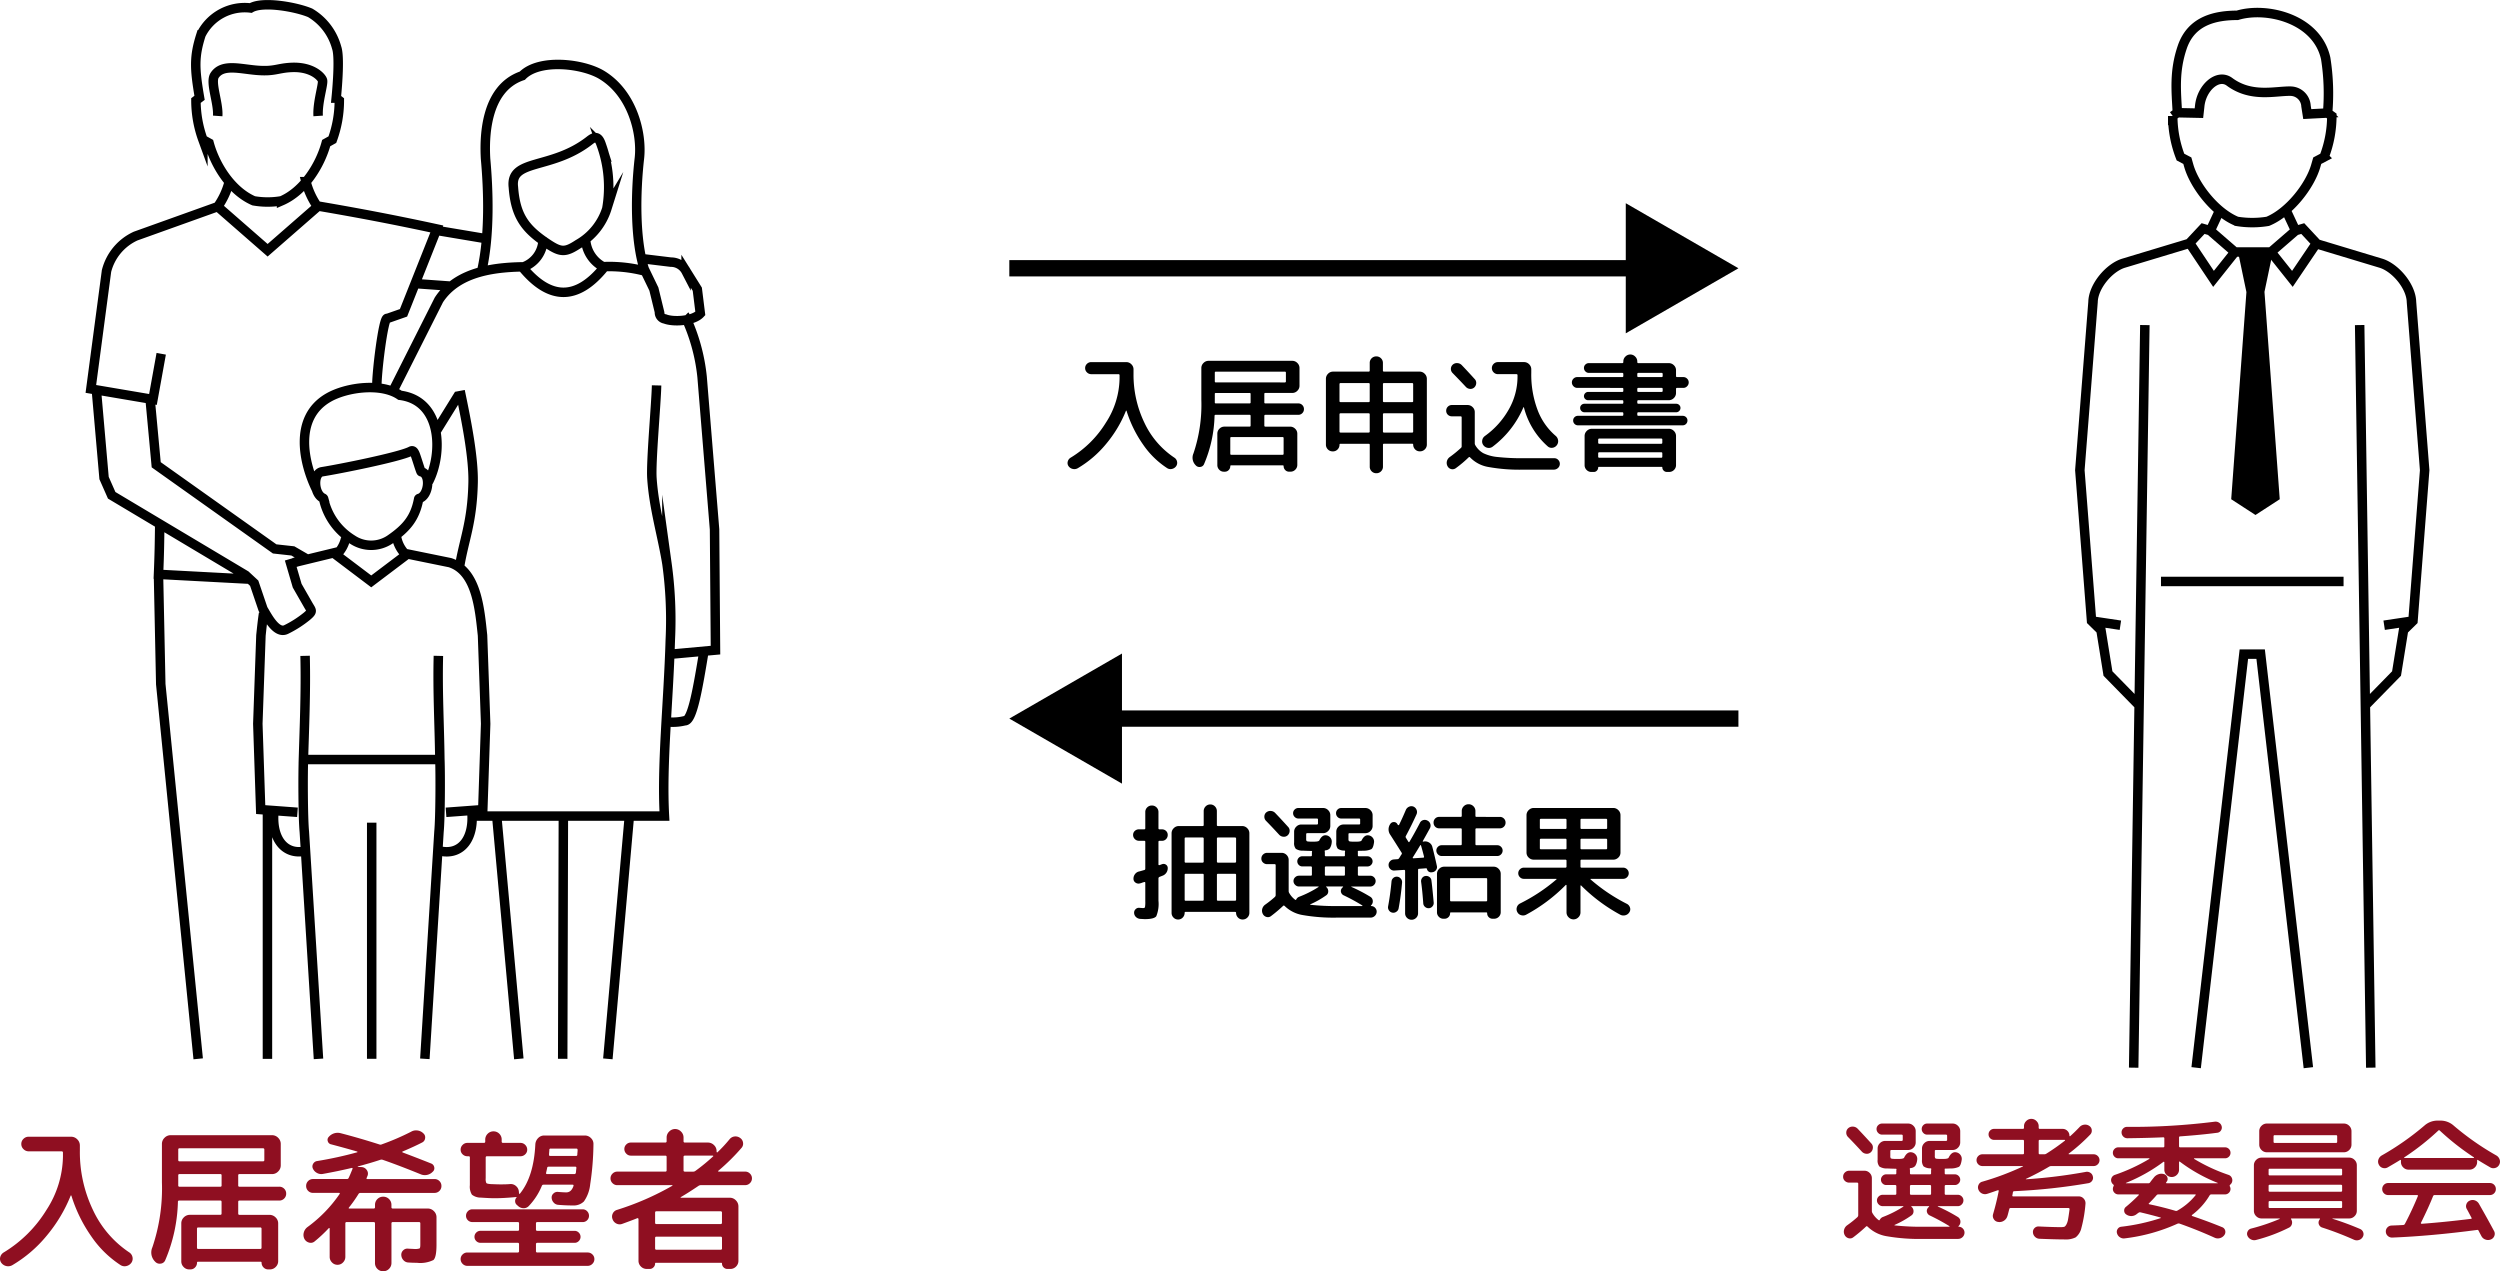 <svg xmlns="http://www.w3.org/2000/svg" width="374.047" height="190.204" viewBox="0 0 374.047 190.204"><g transform="translate(-0.857 0.713)"><path d="M137.768,423.2l-5.6-56.052-.343-16.438m23.588-55.15c6.21,1.054,11.91,2.142,18.06,3.476l-4.984,12.547-2.415.847c-.584-.422-1.679,8.6-1.568,10.38m-19,28.629-13.676-.728c.122-2.91.155-4.731.186-7.6m.22-25.4L131,324.547l-9.291-1.577,2.341-17.636a7.861,7.861,0,0,1,4.361-5.235l12.537-4.493m12.95-3.646a11.544,11.544,0,0,0,1.725,3.743l-7.467,6.52-7.467-6.52a11.542,11.542,0,0,0,1.728-3.751m16-12.49.468.365a17.18,17.18,0,0,1-1.04,5.845l-.926.516c-.924,3.4-3.34,7.189-6.676,8.637a12.116,12.116,0,0,1-4.17,0c-3.336-1.448-5.75-5.235-6.676-8.637l-.926-.516a17.222,17.222,0,0,1-1.04-5.845l.542-.411c-.756-4.421-.826-6.15.217-9.431a7.3,7.3,0,0,1,7.439-4.008c1.794-1.071,6.866-.143,8.9.728a8.678,8.678,0,0,1,3.958,5.216c.449,1.276.143,5.377-.071,7.541Zm17.4,28.148-5.576-.4m3.163-7.964,7.463,1.252m-.639,4.654c1.19-5.368.962-11.936.535-16.636-.152-2.742-.234-10.462,5.5-12.409,2.52-2.586,9.068-1.842,11.917-.1,4.59,2.8,6.02,8.789,5.6,12.468-.573,5.017-.73,12.2.8,16.8M192.306,423.2l.1-36.6m21.064-24.55c-.909,5.48-1.744,10.634-2.9,10.566a7.49,7.49,0,0,1-2.316.2M185.74,423.206l-3.331-36.6m19.895,0-3.243,36.6m-1.219-118.5a21.1,21.1,0,0,1,6.893.673m5.864,6.64a27.968,27.968,0,0,1,2.564,9.174L215.025,344l.139,18.051-6.938.634m-1.873-40.242c-.067,2.817-.859,11.413-.7,13.862.288,4.462,1.544,8.529,2.242,12.766a61.515,61.515,0,0,1,.51,11.44c-.284,9.6-1.307,18.528-.876,26.366H178.578m-1.739-37.114c.666-4.227,1.925-6.694,2.061-12.769.084-3.741-1.014-9.243-1.8-13.043l-.468.088-3.293,5.315m-6.463-6.008,6.9-13.692c2.87-4.4,8.672-4.956,13.435-4.956m11.7-8.706a9.34,9.34,0,0,1-4.278,5.313c-1.92,1.26-2.6,1.253-4.519-.009-3.405-2.238-4.869-4.154-5.189-8.515-.511-4.326,5.678-2.514,11.4-6.979.735-.573,1.31-.78,1.775.7a18.639,18.639,0,0,1,.809,9.493Zm-9.548,4.753a4.431,4.431,0,0,1-3.082,4.02c4.077,4.963,8.155,5.039,12.232,0a4.931,4.931,0,0,1-2.787-4.283m-39.96,122.725-2.118-33.988c-.2-2.066-.219-8.589-.131-10.794h20.41c.086,2.205.067,8.729-.133,10.794L171.681,423.2m-22.563-37.159c-.448,4.044,1.463,6.712,4.622,6.089m-1.708-43.166,6.874-1.67m9.765.287,6.775,1.383c3.987,1.291,4.44,6.919,4.865,10.889l.467,13.225-.429,12.836-5.5.406m-1.143-23.409c-.131,5.53.146,9.947.222,15.615m-20.434.5c.157-5.487.4-10.59.27-16.119m-1.145,23.409-5.5-.406-.429-12.836.467-13.225c.112-1.03.222-2.171.4-3.318m19.929-11.2a4.818,4.818,0,0,0,1.408,2.481l-5.235,3.956-5.237-3.956a4.806,4.806,0,0,0,1.408-2.481m-4.4-7.393c-1.742-3.571-3.576-10.574,1.847-13.676,2.727-1.56,7.942-2.241,10.686-.337,6.332.8,6.434,8.739,4.254,12.938m-15.682,2.557a9.491,9.491,0,0,0,4.32,6.1,5.047,5.047,0,0,0,5.6-.01c2.534-1.737,3.774-3.273,4.3-6.062a.1.1,0,0,1,.083-.093c1.4-.389,1.758-3.457.437-3.948-.165-.062-.139.009-.215-.179-.2-.506-.7-2.2-.887-2.6-.115-.238-.279-.532-.616-.331-1.732.88-10.813,2.687-13.251,3.066-1.4.219-1.245,3.326.138,3.939a.175.175,0,0,1,.1.115Zm47.924-34.47,1.489,3.085.833,3.419a.981.981,0,0,0,.837,1.047c1.269.5,4.244.324,5.278-.814l-.451-3.634-1.675-2.682A2.543,2.543,0,0,0,208.489,304l-4.407-.536M122.53,323.11l1.155,13.194,1.14,2.582,20.036,11.958,1.288,1.195,1.317,3.874c.57.916,1.956,3.779,3.455,3.059a16.217,16.217,0,0,0,3.116-1.99c.923-.792.716-.773.186-1.7l-1.646-2.875-.961-3.286,2.395-.709-2.081-1.205-2.72-.3-17.724-12.59-.916-9.846m17.559,98.732V386.043m15.6,1.828V423.2m14.962-37.156c.448,4.044-1.465,6.712-4.624,6.089M155.717,282.127c-.129-1.94.782-4.714.656-5.308-.1-.468-1.5-2.1-4.667-1.949-2.114.1-2.524.663-5.265.42-2.579-.232-5.075-.973-6.217.768-.692,1.055.6,4.123.463,6.069" transform="translate(-107.258 -265.493)" fill="none" stroke="#000" stroke-miterlimit="22.926" stroke-width="1.417" fill-rule="evenodd"/><g transform="translate(0 162.091)"><path d="M-54.1,1.4A1.253,1.253,0,0,1-55,1.518a1.247,1.247,0,0,1-.747-.506A1,1,0,0,1-55.89.184a1.146,1.146,0,0,1,.506-.69A19.064,19.064,0,0,0-48.956-6.9a15.039,15.039,0,0,0,2.45-7.935v-.6a.183.183,0,0,0-.207-.207h-4.922a1.076,1.076,0,0,1-.77-.322,1.046,1.046,0,0,1-.333-.782,1.038,1.038,0,0,1,.322-.759,1.065,1.065,0,0,1,.782-.322h6.348a1.259,1.259,0,0,1,.92.391,1.259,1.259,0,0,1,.391.92v.759A20.051,20.051,0,0,0-42-6.831a15.472,15.472,0,0,0,5.4,6.3,1.1,1.1,0,0,1,.494.7,1.052,1.052,0,0,1-.149.839A1.247,1.247,0,0,1-37,1.518a1.125,1.125,0,0,1-.886-.138A15.6,15.6,0,0,1-42.251-2.9a21.907,21.907,0,0,1-2.99-6.1q-.023-.046-.057-.046t-.057.046a22.2,22.2,0,0,1-3.6,6A19.386,19.386,0,0,1-54.1,1.4Zm21.39-.529-.023-.023a1.927,1.927,0,0,1-.391-2.139,27.49,27.49,0,0,0,1.426-9.706v-5.75a1.259,1.259,0,0,1,.391-.92,1.259,1.259,0,0,1,.92-.391h15.157a1.259,1.259,0,0,1,.92.391,1.259,1.259,0,0,1,.391.92v3.2a1.259,1.259,0,0,1-.391.92,1.259,1.259,0,0,1-.92.391H-20.1a.163.163,0,0,0-.184.184v1.518a.163.163,0,0,0,.184.184h5.957a1,1,0,0,1,.736.3,1,1,0,0,1,.3.736,1,1,0,0,1-.3.736,1,1,0,0,1-.736.3H-20.1q-.184,0-.184.207v1.725q0,.207.184.207h4.485a1.278,1.278,0,0,1,.92.379,1.222,1.222,0,0,1,.391.909V.782a1.194,1.194,0,0,1-.368.874,1.194,1.194,0,0,1-.874.368H-15.8a.936.936,0,0,1-.7-.3.993.993,0,0,1-.288-.713q0-.138-.161-.138h-9.338q-.161,0-.161.138a.993.993,0,0,1-.287.713.936.936,0,0,1-.7.3h-.184a1.111,1.111,0,0,1-.828-.357A1.168,1.168,0,0,1-28.8.828V-4.853a1.24,1.24,0,0,1,.379-.909,1.24,1.24,0,0,1,.909-.379h4.554q.184,0,.184-.207V-8.073q0-.207-.184-.207h-6.141a.183.183,0,0,0-.207.207A23.724,23.724,0,0,1-31.211.667a.827.827,0,0,1-.69.495A.9.9,0,0,1-32.706.874ZM-17-4.255h-9.269q-.184,0-.184.207v2.806q0,.207.184.207H-17a.183.183,0,0,0,.207-.207V-4.048A.183.183,0,0,0-17-4.255ZM-29.256-15.893v1.541q0,.207.184.207h12.489a.183.183,0,0,0,.207-.207v-1.541a.183.183,0,0,0-.207-.207H-29.072Q-29.256-16.1-29.256-15.893Zm0,3.841v1.518a.163.163,0,0,0,.184.184h6.118a.163.163,0,0,0,.184-.184v-1.518a.163.163,0,0,0-.184-.184h-6.118A.163.163,0,0,0-29.256-12.052Zm20.4,9.89a.876.876,0,0,1-.828.173,1.089,1.089,0,0,1-.69-.541,1.332,1.332,0,0,1-.1-.954,1.473,1.473,0,0,1,.54-.817,20.448,20.448,0,0,0,4.83-4.968.077.077,0,0,0,.011-.1.113.113,0,0,0-.1-.057H-9.085a1,1,0,0,1-.736-.3,1,1,0,0,1-.3-.736,1,1,0,0,1,.3-.736,1,1,0,0,1,.736-.3h5.06a.268.268,0,0,0,.276-.184q.207-.437.575-1.357a.075.075,0,0,0-.023-.092.1.1,0,0,0-.115-.023q-2.139.506-4.347.9a1.3,1.3,0,0,1-.851-.161,1.351,1.351,0,0,1-.6-.644.758.758,0,0,1,.035-.713.8.8,0,0,1,.587-.414,57.1,57.1,0,0,0,6-1.311q.046-.023.046-.057t-.046-.057q-1.564-.46-3.91-1.081a.641.641,0,0,1-.483-.46.619.619,0,0,1,.138-.644,1.76,1.76,0,0,1,1.817-.552q2.829.736,5.773,1.679a.448.448,0,0,0,.368-.023,36.643,36.643,0,0,0,4.37-1.886,1.467,1.467,0,0,1,.955-.184,1.5,1.5,0,0,1,.885.437.782.782,0,0,1,.253.736.787.787,0,0,1-.437.621q-1.1.575-2.944,1.357a.056.056,0,0,0-.034.069.1.1,0,0,0,.057.069q2.024.759,4.278,1.656a.733.733,0,0,1,.448.552.671.671,0,0,1-.218.667,1.618,1.618,0,0,1-1.863.368q-3.22-1.311-5.612-2.139a.571.571,0,0,0-.391,0q-1.449.483-3.358.989-.023.023.023.069l.552.023a1,1,0,0,1,.782.46.893.893,0,0,1,.092.874q-.023.046-.057.138t-.058.138q-.092.184.115.184H9.085a1,1,0,0,1,.736.3,1,1,0,0,1,.3.736,1,1,0,0,1-.3.736,1,1,0,0,1-.736.3H-2a.343.343,0,0,0-.3.184A19.421,19.421,0,0,1-3.726-7.222q-.092.138.092.138H-.023q.207,0,.207-.184v-.345A1.2,1.2,0,0,1,.541-8.5,1.175,1.175,0,0,1,1.4-8.855a1.2,1.2,0,0,1,.885.356,1.2,1.2,0,0,1,.357.885v.345q0,.184.207.184H8.073a1.259,1.259,0,0,1,.92.391,1.259,1.259,0,0,1,.391.92v4.094q0,1.886-.46,2.3a4.455,4.455,0,0,1-2.484.414q-.667,0-1.288-.046A1.022,1.022,0,0,1,4.439.644a1.174,1.174,0,0,1-.322-.759A.883.883,0,0,1,4.4-.828a.863.863,0,0,1,.724-.253q.874.046.92.046a2.115,2.115,0,0,0,.805-.08q.115-.081.115-.564V-4.853a.183.183,0,0,0-.207-.207H2.852a.183.183,0,0,0-.207.207V1.058a1.213,1.213,0,0,1-.357.874A1.183,1.183,0,0,1,1.4,2.3a1.175,1.175,0,0,1-.862-.356,1.2,1.2,0,0,1-.357-.886V-4.853A.183.183,0,0,0-.023-5.06H-4.048a.183.183,0,0,0-.207.207V.138A1.168,1.168,0,0,1-4.6.978a1.111,1.111,0,0,1-.828.356A1.111,1.111,0,0,1-6.256.978,1.168,1.168,0,0,1-6.6.138V-4.094q0-.046-.057-.069t-.081.023A21.05,21.05,0,0,1-8.855-2.162ZM14.007,1.495a.973.973,0,0,1-.713-.3.973.973,0,0,1-.3-.713.936.936,0,0,1,.3-.7.993.993,0,0,1,.713-.287h7.521a.183.183,0,0,0,.207-.207V-1.748a.183.183,0,0,0-.207-.207H15.962a.863.863,0,0,1-.632-.265.863.863,0,0,1-.264-.632.863.863,0,0,1,.264-.632.863.863,0,0,1,.632-.265h5.566q.207,0,.207-.184v-.943q0-.184-.207-.184H14.743a.909.909,0,0,1-.667-.276A.909.909,0,0,1,13.8-6a.947.947,0,0,1,.276-.678.891.891,0,0,1,.667-.288H31.257a.891.891,0,0,1,.667.288A.947.947,0,0,1,32.2-6a.909.909,0,0,1-.276.667.909.909,0,0,1-.667.276H24.472q-.207,0-.207.184v.943q0,.184.207.184h5.566a.863.863,0,0,1,.632.265.863.863,0,0,1,.265.632.863.863,0,0,1-.265.632.863.863,0,0,1-.632.265H24.472a.183.183,0,0,0-.207.207V-.713a.183.183,0,0,0,.207.207h7.521a.993.993,0,0,1,.713.287.936.936,0,0,1,.3.7.973.973,0,0,1-.3.713.973.973,0,0,1-.713.3Zm0-16.4a.993.993,0,0,1-.713-.287.936.936,0,0,1-.3-.7.973.973,0,0,1,.3-.713.973.973,0,0,1,.713-.3h2.461a.183.183,0,0,0,.207-.207v-.276a1.213,1.213,0,0,1,.357-.874,1.183,1.183,0,0,1,.885-.368,1.175,1.175,0,0,1,.862.356,1.2,1.2,0,0,1,.357.885v.276a.183.183,0,0,0,.207.207h2.6a.973.973,0,0,1,.713.3.973.973,0,0,1,.3.713.936.936,0,0,1-.3.7.993.993,0,0,1-.713.287H16.928q-.184,0-.184.207v3.082a1.534,1.534,0,0,0,.092.713q.092.115.6.161,1.058.046,1.541.046.9,0,1.4-.046a1.161,1.161,0,0,1,.92.311,1.2,1.2,0,0,1,.414.863l.023.23q0,.046.057.057a.066.066,0,0,0,.081-.035q2.07-2.553,2.3-7.383a1.445,1.445,0,0,1,.425-.931,1.24,1.24,0,0,1,.909-.379h6.072a1.259,1.259,0,0,1,.92.391,1.181,1.181,0,0,1,.368.92,42.334,42.334,0,0,1-.483,5.968,5.46,5.46,0,0,1-.943,2.588,2.191,2.191,0,0,1-1.656.6q-1.035,0-2.162-.092a1,1,0,0,1-.7-.334,1.13,1.13,0,0,1-.31-.725.78.78,0,0,1,.276-.644.832.832,0,0,1,.69-.23Q28.4-9.5,28.8-9.5q.759,0,1.081-.966.046-.184-.138-.184H25.392a.253.253,0,0,0-.253.184,9.635,9.635,0,0,1-1.932,2.99,1.03,1.03,0,0,1-.782.345,1.225,1.225,0,0,1-.828-.322l-.207-.184a.729.729,0,0,1-.242-.541.728.728,0,0,1,.219-.563.094.094,0,0,0-.023-.069q-1.84.184-3.289.184-.69,0-2.024-.092a2.118,2.118,0,0,1-1.345-.437,2.263,2.263,0,0,1-.311-1.426v-4.14a.163.163,0,0,0-.184-.184Zm12.259-.943q0,.115-.023.345t-.023.345q0,.207.161.207h3.864a.183.183,0,0,0,.207-.207q0-.092.023-.322t.023-.345q0-.23-.184-.23H26.473A.183.183,0,0,0,26.266-15.847Zm-.483,3.4q-.046.207.138.207h4.117q.161,0,.207-.23.023-.322.069-.69,0-.184-.161-.184H26.174q-.207,0-.23.161-.023.138-.081.391T25.783-12.443ZM36.432-10.58a.973.973,0,0,1-.713-.3.973.973,0,0,1-.3-.713.973.973,0,0,1,.3-.713.973.973,0,0,1,.713-.3h7.176q.207,0,.207-.184v-2.024q0-.184-.207-.184H38.456a.911.911,0,0,1-.679-.3.966.966,0,0,1-.288-.69.928.928,0,0,1,.288-.679.928.928,0,0,1,.679-.288h5.152a.183.183,0,0,0,.207-.207v-.552a1.214,1.214,0,0,1,.38-.885,1.214,1.214,0,0,1,.886-.38,1.214,1.214,0,0,1,.885.38,1.214,1.214,0,0,1,.38.885v.552a.183.183,0,0,0,.207.207h3.427a1.278,1.278,0,0,1,.92.38,1.222,1.222,0,0,1,.391.908v.092a.1.1,0,0,0,.046.08.064.064,0,0,0,.092-.012,21.248,21.248,0,0,0,1.794-1.932,1.119,1.119,0,0,1,.747-.425,1.158,1.158,0,0,1,.84.218,1,1,0,0,1,.437.7.941.941,0,0,1-.23.794,30.69,30.69,0,0,1-3.473,3.427.045.045,0,0,0-.023.069.074.074,0,0,0,.069.046h3.979a.973.973,0,0,1,.713.3.973.973,0,0,1,.3.713.973.973,0,0,1-.3.713.973.973,0,0,1-.713.3H48.944a.69.69,0,0,0-.368.115q-1.564,1.058-2.645,1.679a.078.078,0,0,0-.023.057q0,.034.046.035h7.314a1.222,1.222,0,0,1,.909.391,1.278,1.278,0,0,1,.38.92v8.1A1.2,1.2,0,0,1,54.2,1.6a1.175,1.175,0,0,1-.863.357H52.9a.772.772,0,0,1-.563-.242A.772.772,0,0,1,52.1,1.15a.1.1,0,0,0-.115-.115H42.205a.1.1,0,0,0-.115.115.772.772,0,0,1-.242.564.772.772,0,0,1-.563.242h-.437a1.213,1.213,0,0,1-.874-.357,1.183,1.183,0,0,1-.368-.886V-5.5a.142.142,0,0,0-.057-.115.127.127,0,0,0-.126-.023q-.736.3-2.254.851a1.059,1.059,0,0,1-.862-.046,1.124,1.124,0,0,1-.586-.667,1.032,1.032,0,0,1,.035-.84,1.012,1.012,0,0,1,.632-.54,41.43,41.43,0,0,0,8.28-3.611.078.078,0,0,0,.023-.057q0-.034-.046-.035Zm9.913-4.232v2.024q0,.184.207.184h1.2a.545.545,0,0,0,.345-.092,28.479,28.479,0,0,0,2.668-2.185.045.045,0,0,0,.023-.069A.074.074,0,0,0,50.715-15H46.552Q46.345-15,46.345-14.812ZM52.1-1.127V-2.668a.183.183,0,0,0-.207-.207H42.274q-.184,0-.184.207v1.541q0,.207.184.207h9.614A.183.183,0,0,0,52.1-1.127ZM51.888-6.67H42.274q-.184,0-.184.207v1.495q0,.207.184.207h9.614a.183.183,0,0,0,.207-.207V-6.463A.183.183,0,0,0,51.888-6.67Z" transform="translate(56.782 25.099)" fill="#8f0f21"/></g><g transform="translate(275.993 162.091)"><path d="M-48.4-15.1a.972.972,0,0,1,.71-.24,1.011,1.011,0,0,1,.69.3q.92.96,2.06,2.22a.848.848,0,0,1,.23.67.956.956,0,0,1-.31.65.877.877,0,0,1-.69.22,1,1,0,0,1-.65-.32q-1.06-1.16-2.08-2.2a.9.9,0,0,1-.25-.66A.872.872,0,0,1-48.4-15.1Zm.16,8.14a.923.923,0,0,1-.65-.25.822.822,0,0,1-.27-.63.854.854,0,0,1,.27-.64.9.9,0,0,1,.65-.26h2.26a1.078,1.078,0,0,1,.79.33,1.078,1.078,0,0,1,.33.79V-2.7a.6.6,0,0,0,.1.32,3.406,3.406,0,0,0,.9,1.02q.12.1.2-.06a.849.849,0,0,1,.4-.38,16.406,16.406,0,0,0,3.1-1.56.05.05,0,0,0,0-.08h-3.08a.824.824,0,0,1-.6-.26.824.824,0,0,1-.26-.6.792.792,0,0,1,.26-.59.84.84,0,0,1,.6-.25h1.86a.159.159,0,0,0,.18-.18v-1.1a.159.159,0,0,0-.18-.18H-42.7a.758.758,0,0,1-.57-.24.784.784,0,0,1-.23-.56.784.784,0,0,1,.23-.56.758.758,0,0,1,.57-.24h1.32q.18,0,.18-.16v-.36a.607.607,0,0,1,.02-.18q.04-.14-.14-.14-.4,0-1.24-.04a1.983,1.983,0,0,1-1.17-.29A1.388,1.388,0,0,1-44-10.38v-1.68a1.1,1.1,0,0,1,.34-.8,1.1,1.1,0,0,1,.8-.34h2.44q.18,0,.18-.16v-.62q0-.16-.18-.16h-2.9a.807.807,0,0,1-.59-.25.807.807,0,0,1-.25-.59.775.775,0,0,1,.25-.58.824.824,0,0,1,.59-.24h3.88a1.1,1.1,0,0,1,.8.34,1.1,1.1,0,0,1,.34.8v1.68a1.1,1.1,0,0,1-.34.8,1.1,1.1,0,0,1-.8.34h-2.48q-.18,0-.18.16v.7a.684.684,0,0,0,.06.37.559.559,0,0,0,.34.09q.2.02.6.02t.62-.02q.36-.04.44-.16.44-.92,1.1-.82a.982.982,0,0,1,.67.39.968.968,0,0,1,.19.75,2.013,2.013,0,0,1-.3.91.99.99,0,0,1-.68.31q-.16.04-.12.16a1.192,1.192,0,0,1,.02.26v.36q0,.16.18.16h2.82A.141.141,0,0,0-36-8.36v-.36a.7.7,0,0,1,.02-.2q.04-.18-.12-.18a1.685,1.685,0,0,1-1.03-.3,1.475,1.475,0,0,1-.23-.98v-1.68a1.1,1.1,0,0,1,.34-.8,1.1,1.1,0,0,1,.8-.34h2.44q.18,0,.18-.16v-.62q0-.16-.18-.16h-2.8a.775.775,0,0,1-.58-.25.824.824,0,0,1-.24-.59.79.79,0,0,1,.24-.58.79.79,0,0,1,.58-.24h3.8a1.1,1.1,0,0,1,.8.34,1.1,1.1,0,0,1,.34.8v1.68a1.1,1.1,0,0,1-.34.8,1.1,1.1,0,0,1-.8.34h-2.5a.141.141,0,0,0-.16.16v.7a.684.684,0,0,0,.06.37.559.559,0,0,0,.34.09q.2.02.58.02.42,0,.64-.02.36-.04.44-.16.44-.92,1.1-.82a.982.982,0,0,1,.67.39.968.968,0,0,1,.19.75q-.12.84-.42,1.04a2.921,2.921,0,0,1-1.3.24q-.26.02-.72.02-.14,0-.1.16v.54q0,.16.18.16h1.34a.768.768,0,0,1,.56.24.768.768,0,0,1,.24.56.768.768,0,0,1-.24.56.768.768,0,0,1-.56.24h-1.34a.159.159,0,0,0-.18.18v1.1a.159.159,0,0,0,.18.18H-32a.807.807,0,0,1,.59.25.807.807,0,0,1,.25.59.84.84,0,0,1-.25.6.792.792,0,0,1-.59.26h-2.96q-.04,0-.04.02a.058.058,0,0,0,.02.04A25.14,25.14,0,0,1-32-1.82a.794.794,0,0,1,.38.57.858.858,0,0,1-.16.67.585.585,0,0,0-.05.06.585.585,0,0,1-.05.06.049.049,0,0,0-.03.06.047.047,0,0,0,.05.04.818.818,0,0,1,.62.28A.841.841,0,0,1-31,.56a.908.908,0,0,1-.3.64.938.938,0,0,1-.66.26h-5.2a28.19,28.19,0,0,1-5.48-.4A5.3,5.3,0,0,1-45.48-.36q-.14-.14-.24-.04a22.606,22.606,0,0,1-1.92,1.62.781.781,0,0,1-.7.14A.908.908,0,0,1-48.92.9a1.09,1.09,0,0,1-.1-.79,1.171,1.171,0,0,1,.44-.67,16.7,16.7,0,0,0,1.54-1.22.42.42,0,0,0,.14-.3v-4.7a.159.159,0,0,0-.18-.18Zm9.08.54v1.1a.159.159,0,0,0,.18.18h2.82q.16,0,.16-.18v-1.1q0-.18-.16-.18h-2.82A.159.159,0,0,0-39.16-6.42Zm.2,4.38a14.165,14.165,0,0,1-2.48,1.4q-.04.02-.04.05t.04.03a36.251,36.251,0,0,0,4.4.2h3.76a.081.081,0,0,0,.04-.08,30.23,30.23,0,0,0-2.98-1.62.757.757,0,0,1-.39-.47.69.69,0,0,1,.09-.59,1.144,1.144,0,0,1,.2-.22.049.049,0,0,0,.03-.06.047.047,0,0,0-.05-.04H-38.9q-.12,0-.04.08l.12.12a.882.882,0,0,1,.19.64A.712.712,0,0,1-38.96-2.04Zm10.64-7.4a.846.846,0,0,1-.62-.26.846.846,0,0,1-.26-.62.846.846,0,0,1,.26-.62.846.846,0,0,1,.62-.26h6.04q.18,0,.18-.16v-1.82a.159.159,0,0,0-.18-.18h-4.3a.79.79,0,0,1-.58-.24.79.79,0,0,1-.24-.58.79.79,0,0,1,.24-.58.79.79,0,0,1,.58-.24h4.3a.159.159,0,0,0,.18-.18v-.22a1.055,1.055,0,0,1,.33-.77A1.055,1.055,0,0,1-21-16.5a1.055,1.055,0,0,1,.77.33,1.055,1.055,0,0,1,.33.77v.22a.159.159,0,0,0,.18.18h3.4a.982.982,0,0,1,.72.3.982.982,0,0,1,.3.72.086.086,0,0,0,.04.07q.04.03.06.01.64-.56,1.42-1.38a1.106,1.106,0,0,1,.7-.35,1.058,1.058,0,0,1,.76.19.807.807,0,0,1,.36.61.819.819,0,0,1-.22.67A27.014,27.014,0,0,1-15.4-11.3a.04.04,0,0,0-.02.06.064.064,0,0,0,.06.04h3.68a.846.846,0,0,1,.62.26.846.846,0,0,1,.26.62.846.846,0,0,1-.26.62.846.846,0,0,1-.62.26h-6.3a.675.675,0,0,0-.34.08q-1.58.94-3.48,1.84a.058.058,0,0,0-.02.04q0,.02.04.02a77.806,77.806,0,0,0,8.9-1.1.9.9,0,0,1,.68.11.823.823,0,0,1,.4.55.75.75,0,0,1-.09.64.839.839,0,0,1-.55.38,88.832,88.832,0,0,1-11.1,1.2.206.206,0,0,0-.22.18q-.04.28-.08.44t.14.16h9.78a.969.969,0,0,1,.76.34,1,1,0,0,1,.26.78,19.983,19.983,0,0,1-.61,3.6,2.482,2.482,0,0,1-.86,1.41A3.257,3.257,0,0,1-16,1.54q-1.34,0-3.78-.1a1,1,0,0,1-.68-.3.98.98,0,0,1-.3-.66.806.806,0,0,1,.24-.64.806.806,0,0,1,.64-.24q2.14.1,3.18.1a2.951,2.951,0,0,0,.59-.04q.17-.04.34-.33a2.414,2.414,0,0,0,.26-.77q.09-.48.23-1.54a.114.114,0,0,0-.04-.12.173.173,0,0,0-.12-.06H-24.1a.189.189,0,0,0-.2.16q-.04.14-.13.5t-.15.54a1.233,1.233,0,0,1-.54.71,1.188,1.188,0,0,1-.86.17.858.858,0,0,1-.64-.42.9.9,0,0,1-.1-.76q.5-1.7.84-3.44a.084.084,0,0,0-.03-.1.11.11,0,0,0-.11-.02q-1.32.46-1.6.54a1.027,1.027,0,0,1-.77-.06,1.055,1.055,0,0,1-.53-.58.877.877,0,0,1,.03-.72.811.811,0,0,1,.55-.46,41,41,0,0,0,6.08-2.28.058.058,0,0,0,.02-.04q0-.02-.04-.02Zm8.42-3.74v1.82q0,.16.18.16h.68a.572.572,0,0,0,.3-.1,32.357,32.357,0,0,0,2.76-1.94.065.065,0,0,0,.02-.08.064.064,0,0,0-.06-.04h-3.7A.159.159,0,0,0-19.9-13.18ZM-8.72-6.66A.83.83,0,0,1-9-7.02a.787.787,0,0,1,.01-.66.821.821,0,0,1,.49-.44A26.839,26.839,0,0,0-3.36-10.5a.049.049,0,0,0,.03-.06.047.047,0,0,0-.05-.04h-4.6a.79.79,0,0,1-.58-.24.79.79,0,0,1-.24-.58A.79.79,0,0,1-8.56-12a.79.79,0,0,1,.58-.24h6.7a.159.159,0,0,0,.18-.18v-1.16a.141.141,0,0,0-.16-.16q-2.26.1-5.36.14a.848.848,0,0,1-.61-.24.868.868,0,0,1-.27-.6.786.786,0,0,1,.22-.6.761.761,0,0,1,.58-.26,99.455,99.455,0,0,0,13.16-.78.927.927,0,0,1,.64.16.869.869,0,0,1,.38.54.759.759,0,0,1-.12.63.735.735,0,0,1-.54.33q-2.44.32-5.54.54a.159.159,0,0,0-.18.18v1.28a.159.159,0,0,0,.18.18h6.7a.79.79,0,0,1,.58.24.79.79,0,0,1,.24.58.79.79,0,0,1-.24.58.79.79,0,0,1-.58.24H3.38a.081.081,0,0,0-.04.08A25.813,25.813,0,0,0,8.5-8.12a.821.821,0,0,1,.49.44.84.84,0,0,1,.03.66.859.859,0,0,1-.28.38.2.2,0,0,0-.04.24.851.851,0,0,1,.1.38.79.79,0,0,1-.24.58.79.79,0,0,1-.58.24H5.94a.306.306,0,0,0-.26.14A10.1,10.1,0,0,1,3.04-2.12q-.04.02-.03.08a.1.1,0,0,0,.07.08q2.36.8,4.46,1.66A.721.721,0,0,1,8,.2a.78.78,0,0,1-.12.68,1.176,1.176,0,0,1-.65.46,1.137,1.137,0,0,1-.81-.06Q3.86.12,1.2-.82a.442.442,0,0,0-.32,0,26.774,26.774,0,0,1-7.9,2.2,1,1,0,0,1-.72-.16,1,1,0,0,1-.44-.6.75.75,0,0,1,.09-.64.712.712,0,0,1,.55-.34A30.084,30.084,0,0,0-1.68-1.64a.091.091,0,0,0,.05-.05q.01-.03-.03-.05-1.6-.44-3.04-.78a.381.381,0,0,0-.28.08.522.522,0,0,1-.11.08.522.522,0,0,0-.11.08,1.285,1.285,0,0,1-1.6.08.66.66,0,0,1-.31-.56.676.676,0,0,1,.27-.58q.9-.74,1.9-1.74a.065.065,0,0,0,.02-.08.064.064,0,0,0-.06-.04h-3a.79.79,0,0,1-.58-.24.79.79,0,0,1-.24-.58.888.888,0,0,1,.1-.4A.181.181,0,0,0-8.72-6.66ZM3.56-5.06q.1-.14-.06-.14H-1.98a.344.344,0,0,0-.28.12q-.48.56-1.14,1.22-.12.08.06.14,2,.42,3.9.98a.357.357,0,0,0,.3-.04A9.5,9.5,0,0,0,3.56-5.06Zm-4.78-5.02A24.814,24.814,0,0,1-6.84-6.92q-.02.04,0,.06h3.32a.311.311,0,0,0,.28-.12q.08-.12.26-.35t.28-.35a1.463,1.463,0,0,1,.68-.52,1.3,1.3,0,0,1,.84-.04.751.751,0,0,1,.51.44.669.669,0,0,1-.05.66.585.585,0,0,0-.05.06A.525.525,0,0,0-.82-7a.067.067,0,0,0-.01.09.1.1,0,0,0,.09.05H6.88q.02-.02,0-.06a24.272,24.272,0,0,1-5.64-3.16q-.14-.1-.14.06V-8.9a1.045,1.045,0,0,1-.33.78A1.071,1.071,0,0,1,0-7.8a1.071,1.071,0,0,1-.77-.32A1.045,1.045,0,0,1-1.1-8.9V-10a.086.086,0,0,0-.04-.07A.072.072,0,0,0-1.22-10.08ZM12.62,1.62a1.053,1.053,0,0,1-.75-.08A1.072,1.072,0,0,1,11.34,1a.743.743,0,0,1,.02-.65.782.782,0,0,1,.5-.43,29.59,29.59,0,0,0,4.28-1.44.068.068,0,0,0,.02-.05q0-.03-.02-.03h-2.7a1.1,1.1,0,0,1-.8-.34,1.1,1.1,0,0,1-.34-.8V-9.56a1.1,1.1,0,0,1,.34-.8,1.1,1.1,0,0,1,.8-.34H26.56a1.1,1.1,0,0,1,.8.34,1.1,1.1,0,0,1,.34.8v6.82a1.1,1.1,0,0,1-.34.8,1.1,1.1,0,0,1-.8.34h-2.5a.058.058,0,0,0-.02.04A43.877,43.877,0,0,1,28.2-.02a.848.848,0,0,1,.46.51.8.8,0,0,1-.08.69.959.959,0,0,1-.58.45,1.05,1.05,0,0,1-.74-.05A46.592,46.592,0,0,0,22.52-.24a.754.754,0,0,1-.47-.41.72.72,0,0,1-.01-.63,1.957,1.957,0,0,1,.12-.2q.08-.12-.04-.12H17.94q-.14,0-.06.12v.02a.058.058,0,0,1,.02.04.844.844,0,0,1,.08.67.8.8,0,0,1-.4.51A24.462,24.462,0,0,1,12.62,1.62ZM14.5-8.88v.66a.159.159,0,0,0,.18.18H25.32a.159.159,0,0,0,.18-.18v-.66q0-.16-.18-.16H14.68Q14.5-9.04,14.5-8.88Zm0,2.4v.72q0,.16.18.16H25.32q.18,0,.18-.16v-.72q0-.16-.18-.16H14.68Q14.5-6.64,14.5-6.48Zm0,3.16q0,.16.18.16H25.32q.18,0,.18-.16v-.72q0-.16-.18-.16H14.68q-.18,0-.18.16ZM14.24-15.8H25.76a1.1,1.1,0,0,1,.8.34,1.1,1.1,0,0,1,.34.8v2.02a1.1,1.1,0,0,1-.34.8,1.1,1.1,0,0,1-.8.34H14.24a1.1,1.1,0,0,1-.8-.34,1.1,1.1,0,0,1-.34-.8v-2.02a1.1,1.1,0,0,1,.34-.8A1.1,1.1,0,0,1,14.24-15.8Zm10.52,2.72v-.8a.159.159,0,0,0-.18-.18H15.42a.159.159,0,0,0-.18.18v.8a.159.159,0,0,0,.18.18h9.16A.159.159,0,0,0,24.76-13.08ZM39.1-4.92Q38.46-3.3,37.3-.96q-.04.04,0,.1a.118.118,0,0,0,.1.06q3.32-.24,7.36-.74.18,0,.1-.16-.08-.14-.32-.6T44.16-3a.829.829,0,0,1-.07-.72.875.875,0,0,1,.49-.54,1.02,1.02,0,0,1,.79-.04,1.133,1.133,0,0,1,.61.52q1.4,2.46,2.24,4.04a.852.852,0,0,1,.06.74.9.9,0,0,1-.52.54,1.1,1.1,0,0,1-.8.02,1.047,1.047,0,0,1-.62-.52q-.28-.52-.42-.8a.194.194,0,0,0-.24-.12q-6.78.9-12.66,1.14a.917.917,0,0,1-.67-.23A.86.86,0,0,1,32.04.4a.853.853,0,0,1,.23-.65.89.89,0,0,1,.63-.29q1.16-.04,1.74-.08A.3.3,0,0,0,34.9-.8q1.08-2.06,1.94-4.16a.091.091,0,0,0-.02-.1.136.136,0,0,0-.1-.04H32.4a.87.87,0,0,1-.64-.26A.87.87,0,0,1,31.5-6a.87.87,0,0,1,.26-.64.87.87,0,0,1,.64-.26H47.6a.87.87,0,0,1,.64.26A.87.87,0,0,1,48.5-6a.87.87,0,0,1-.26.64.87.87,0,0,1-.64.26H39.32Q39.18-5.1,39.1-4.92ZM32.32-9.24a.925.925,0,0,1-.75.08A.911.911,0,0,1,31-9.64a.948.948,0,0,1-.07-.77,1.107,1.107,0,0,1,.49-.61,40.932,40.932,0,0,0,6.4-4.48,2.947,2.947,0,0,1,1.98-.74h.4a2.947,2.947,0,0,1,1.98.74,40.743,40.743,0,0,0,6.4,4.48,1.107,1.107,0,0,1,.49.61.948.948,0,0,1-.07.77.912.912,0,0,1-.58.48.946.946,0,0,1-.76-.08q-1.24-.72-1.84-1.1-.12-.08-.12.08v.22a1.1,1.1,0,0,1-.34.8,1.1,1.1,0,0,1-.8.34H35.44a1.1,1.1,0,0,1-.8-.34,1.1,1.1,0,0,1-.34-.8v-.22q0-.16-.16-.06Q33.7-10.04,32.32-9.24Zm2.48-1.5a.081.081,0,0,0-.02.06.035.035,0,0,0,.04.04H45.18a.047.047,0,0,0,.05-.04.06.06,0,0,0-.01-.06,37.546,37.546,0,0,1-5.1-4,.15.15,0,0,0-.24,0A37.282,37.282,0,0,1,34.8-10.74Z" transform="translate(49.79 21.099)" fill="#8f0f21"/></g><g transform="translate(151.871 97.068)"><rect width="95.08" height="2.44" transform="translate(14.007 8.513)"/><g transform="translate(0 0)"><path d="M33.355,161.313,16.5,151.58l16.855-9.733Z" transform="translate(-16.5 -141.847)"/></g></g><g transform="translate(151.871 29.692)"><rect width="95.08" height="2.44" transform="translate(0 8.513)"/><g transform="translate(92.232 0)"><path d="M16.5,161.313l16.855-9.732L16.5,141.847Z" transform="translate(-16.5 -141.847)"/></g></g><path d="M-36.518-10.108a.842.842,0,0,1-.618-.257.842.842,0,0,1-.256-.618.781.781,0,0,1,.256-.6.877.877,0,0,1,.618-.238h.779a.151.151,0,0,0,.171-.171V-14.4a.955.955,0,0,1,.285-.7.955.955,0,0,1,.7-.285.955.955,0,0,1,.7.285.955.955,0,0,1,.285.7v2.413a.151.151,0,0,0,.171.171h.361a.844.844,0,0,1,.608.238.8.8,0,0,1,.247.6.858.858,0,0,1-.247.618.811.811,0,0,1-.608.257h-.361q-.171,0-.171.152v3.382q0,.133.171.1.057-.019.181-.067t.181-.066a.607.607,0,0,1,.57.057.582.582,0,0,1,.285.475,1.2,1.2,0,0,1-.18.7,1.178,1.178,0,0,1-.561.475q-.057.019-.219.085l-.257.1a.244.244,0,0,0-.171.228V-1.14a4.89,4.89,0,0,1-.323,2.318q-.323.437-1.71.437-.114,0-.722-.038a1.019,1.019,0,0,1-.618-.285A.879.879,0,0,1-37.24.684a.692.692,0,0,1,.228-.56.675.675,0,0,1,.57-.2q.494.038.532.038.247,0,.294-.133a4.208,4.208,0,0,0,.048-.874V-3.8q0-.171-.152-.133a1.985,1.985,0,0,0-.323.1,1.985,1.985,0,0,1-.323.1.759.759,0,0,1-.646-.1.68.68,0,0,1-.323-.56,1.1,1.1,0,0,1,.209-.7,1.028,1.028,0,0,1,.608-.418q.114-.019.76-.209a.2.2,0,0,0,.19-.209V-9.956q0-.152-.171-.152Zm5.852,11.78a.918.918,0,0,1-.684-.294.965.965,0,0,1-.285-.693V-11.229a1.04,1.04,0,0,1,.323-.76,1.04,1.04,0,0,1,.76-.323H-27q.171,0,.171-.152v-2.071a.987.987,0,0,1,.285-.713.94.94,0,0,1,.7-.295.94.94,0,0,1,.7.295.987.987,0,0,1,.285.713v2.071q0,.152.171.152h3.61a1.04,1.04,0,0,1,.76.323,1.04,1.04,0,0,1,.323.76V.665a.971.971,0,0,1-.295.712A.971.971,0,0,1-21,1.672a.94.94,0,0,1-.7-.294.987.987,0,0,1-.285-.712q0-.133-.152-.133h-7.41a.118.118,0,0,0-.133.133.987.987,0,0,1-.285.712A.94.94,0,0,1-30.666,1.672Zm5.814-12.1v3.439q0,.152.171.152h2.527q.171,0,.171-.152v-3.439a.151.151,0,0,0-.171-.171h-2.527A.151.151,0,0,0-24.852-10.431Zm0,5.415v3.724q0,.152.171.152h2.527q.171,0,.171-.152V-5.016q0-.152-.171-.152h-2.527Q-24.852-5.168-24.852-5.016Zm-4.826-5.415v3.439a.134.134,0,0,0,.152.152H-27q.171,0,.171-.152v-3.439A.151.151,0,0,0-27-10.6h-2.527Q-29.678-10.6-29.678-10.431Zm0,5.415v3.724a.134.134,0,0,0,.152.152H-27q.171,0,.171-.152V-5.016q0-.152-.171-.152h-2.527A.134.134,0,0,0-29.678-5.016Zm12.2-9.329a.924.924,0,0,1,.674-.228.961.961,0,0,1,.656.285q.874.912,1.957,2.109a.806.806,0,0,1,.219.636.908.908,0,0,1-.294.618.833.833,0,0,1-.655.209.946.946,0,0,1-.618-.3q-1.007-1.1-1.976-2.09a.856.856,0,0,1-.238-.627A.829.829,0,0,1-17.48-14.345Zm.152,7.733a.877.877,0,0,1-.618-.238.781.781,0,0,1-.257-.6.811.811,0,0,1,.257-.608.858.858,0,0,1,.618-.247h2.147a1.024,1.024,0,0,1,.75.314,1.024,1.024,0,0,1,.313.75v4.674a.57.57,0,0,0,.1.3,3.236,3.236,0,0,0,.855.969q.114.1.19-.057a.807.807,0,0,1,.38-.361A15.586,15.586,0,0,0-9.652-3.192a.048.048,0,0,0,0-.076h-2.926a.783.783,0,0,1-.57-.247.783.783,0,0,1-.247-.57.752.752,0,0,1,.247-.56.8.8,0,0,1,.57-.238h1.767a.151.151,0,0,0,.171-.171V-6.1a.151.151,0,0,0-.171-.171h-1.254a.72.72,0,0,1-.542-.228.745.745,0,0,1-.219-.532.745.745,0,0,1,.219-.532.72.72,0,0,1,.542-.228h1.254q.171,0,.171-.152v-.342a.576.576,0,0,1,.019-.171q.038-.133-.133-.133-.38,0-1.178-.038A1.884,1.884,0,0,1-13.044-8.9a1.319,1.319,0,0,1-.256-.96v-1.6a1.04,1.04,0,0,1,.323-.76,1.04,1.04,0,0,1,.76-.323H-9.9q.171,0,.171-.152v-.589q0-.152-.171-.152h-2.755a.767.767,0,0,1-.561-.237.767.767,0,0,1-.237-.561.736.736,0,0,1,.237-.551.783.783,0,0,1,.561-.228h3.686a1.04,1.04,0,0,1,.76.323,1.04,1.04,0,0,1,.323.76v1.6a1.04,1.04,0,0,1-.323.76,1.04,1.04,0,0,1-.76.323h-2.356q-.171,0-.171.152v.665a.65.65,0,0,0,.057.352.531.531,0,0,0,.323.085q.19.019.57.019t.589-.019q.342-.038.418-.152.418-.874,1.045-.779a.933.933,0,0,1,.636.371.92.92,0,0,1,.181.712,1.913,1.913,0,0,1-.285.865.94.94,0,0,1-.646.295q-.152.038-.114.152a1.132,1.132,0,0,1,.019.247v.342q0,.152.171.152h2.679A.134.134,0,0,0-5.7-7.942v-.342a.667.667,0,0,1,.019-.19q.038-.171-.114-.171a1.6,1.6,0,0,1-.979-.285,1.4,1.4,0,0,1-.218-.931v-1.6a1.04,1.04,0,0,1,.323-.76,1.04,1.04,0,0,1,.76-.323h2.318q.171,0,.171-.152v-.589q0-.152-.171-.152h-2.66A.736.736,0,0,1-6.8-13.67a.783.783,0,0,1-.228-.561.751.751,0,0,1,.228-.551.751.751,0,0,1,.551-.228h3.61a1.04,1.04,0,0,1,.76.323,1.04,1.04,0,0,1,.323.76v1.6a1.04,1.04,0,0,1-.323.76,1.04,1.04,0,0,1-.76.323H-5.016a.134.134,0,0,0-.152.152v.665a.65.65,0,0,0,.057.352.531.531,0,0,0,.323.085q.19.019.551.019.4,0,.608-.019.342-.038.418-.152.418-.874,1.045-.779a.933.933,0,0,1,.636.371.92.92,0,0,1,.181.712q-.114.8-.4.988a2.775,2.775,0,0,1-1.235.228q-.247.019-.684.019-.133,0-.095.152v.513q0,.152.171.152h1.273a.729.729,0,0,1,.532.228.729.729,0,0,1,.228.532.729.729,0,0,1-.228.532.729.729,0,0,1-.532.228H-3.591a.151.151,0,0,0-.171.171v1.045a.151.151,0,0,0,.171.171H-1.9a.767.767,0,0,1,.56.238.767.767,0,0,1,.237.56.8.8,0,0,1-.237.57.752.752,0,0,1-.56.247H-4.712q-.038,0-.038.019a.055.055,0,0,0,.019.038A23.883,23.883,0,0,1-1.9-1.729a.755.755,0,0,1,.361.541.815.815,0,0,1-.152.637.556.556,0,0,0-.048.057.555.555,0,0,1-.047.057.046.046,0,0,0-.028.057.045.045,0,0,0,.047.038.777.777,0,0,1,.589.266A.8.8,0,0,1-.95.532a.863.863,0,0,1-.285.608.891.891,0,0,1-.627.247H-6.8a26.78,26.78,0,0,1-5.206-.38,5.037,5.037,0,0,1-2.7-1.349q-.133-.133-.228-.038a21.475,21.475,0,0,1-1.824,1.539.742.742,0,0,1-.665.133.862.862,0,0,1-.551-.437,1.035,1.035,0,0,1-.1-.751,1.112,1.112,0,0,1,.418-.637,15.869,15.869,0,0,0,1.463-1.159.4.4,0,0,0,.133-.285V-6.441a.151.151,0,0,0-.171-.171ZM-8.7-6.1v1.045a.151.151,0,0,0,.171.171h2.679q.152,0,.152-.171V-6.1q0-.171-.152-.171H-8.531A.151.151,0,0,0-8.7-6.1Zm.19,4.161a13.457,13.457,0,0,1-2.356,1.33q-.038.019-.038.048t.038.029a34.438,34.438,0,0,0,4.18.19h3.572a.077.077,0,0,0,.038-.076A28.718,28.718,0,0,0-5.909-1.957.719.719,0,0,1-6.28-2.4a.656.656,0,0,1,.086-.561A1.087,1.087,0,0,1-6-3.173a.046.046,0,0,0,.029-.057.045.045,0,0,0-.048-.038H-8.455q-.114,0-.038.076l.114.114a.838.838,0,0,1,.18.608A.677.677,0,0,1-8.512-1.938ZM17.48-13.68a.826.826,0,0,1,.608.247.826.826,0,0,1,.247.608.826.826,0,0,1-.247.608.826.826,0,0,1-.608.247h-3.5q-.152,0-.152.171v2.185q0,.171.152.171H17.1a.767.767,0,0,1,.56.238.767.767,0,0,1,.237.56.8.8,0,0,1-.237.57.752.752,0,0,1-.56.247H8.778a.752.752,0,0,1-.561-.247.8.8,0,0,1-.238-.57.767.767,0,0,1,.238-.56.767.767,0,0,1,.561-.238h2.831a.151.151,0,0,0,.171-.171V-11.8a.151.151,0,0,0-.171-.171H8.4a.8.8,0,0,1-.6-.247.844.844,0,0,1-.237-.608.844.844,0,0,1,.237-.608.8.8,0,0,1,.6-.247h3.211a.151.151,0,0,0,.171-.171v-.7a.986.986,0,0,1,.3-.722.986.986,0,0,1,.722-.3.986.986,0,0,1,.722.3.986.986,0,0,1,.3.722v.7q0,.171.152.171ZM9.2,1.558H9.044a.933.933,0,0,1-.684-.285A.933.933,0,0,1,8.075.589V-5.149a1.04,1.04,0,0,1,.323-.76,1.04,1.04,0,0,1,.76-.323h7.391a1.009,1.009,0,0,1,.75.323,1.056,1.056,0,0,1,.313.76v5.7a.962.962,0,0,1-.294.722.987.987,0,0,1-.712.285H16.4a.788.788,0,0,1-.58-.238.788.788,0,0,1-.237-.58.118.118,0,0,0-.133-.133h-5.3q-.114,0-.114.133a.773.773,0,0,1-.247.58A.82.82,0,0,1,9.2,1.558Zm.836-5.909v3.135q0,.171.152.171h5.244q.152,0,.152-.171V-4.351q0-.171-.152-.171H10.184Q10.032-4.522,10.032-4.351ZM2.394-7.486a2.428,2.428,0,0,0,.19-.294,2.428,2.428,0,0,1,.19-.294.21.21,0,0,0,0-.266q-.95-1.52-1.672-2.641a1.408,1.408,0,0,1-.019-1.634.619.619,0,0,1,.523-.295.574.574,0,0,1,.523.275.32.32,0,0,1,.047.076.32.32,0,0,0,.048.076.077.077,0,0,0,.076.038.129.129,0,0,0,.1-.038q.513-1.045,1.026-2.261a.916.916,0,0,1,.484-.465.815.815,0,0,1,.655-.01.877.877,0,0,1,.456.484.841.841,0,0,1,0,.656q-.741,1.653-1.6,3.249a.251.251,0,0,0,0,.266q.057.1.181.295t.181.295q.095.133.171.019.684-1.14,1.558-2.812a.772.772,0,0,1,.484-.428.823.823,0,0,1,.656.067.838.838,0,0,1,.427.5.823.823,0,0,1-.067.655q-.475.874-1.064,1.919-.019.019.019.057t.057.019a1.078,1.078,0,0,1,.836.114,1.039,1.039,0,0,1,.513.646Q7.79-7.6,8.056-6.346a.705.705,0,0,1-.1.579.8.8,0,0,1-.5.352L7.334-5.4a.617.617,0,0,1-.484-.085.623.623,0,0,1-.276-.408.135.135,0,0,0-.133-.1l-1.026.076a.151.151,0,0,0-.171.171V.741a.933.933,0,0,1-.285.684.963.963,0,0,1-1.368,0A.933.933,0,0,1,3.306.741V-5.6q0-.152-.171-.152l-1.444.095A.771.771,0,0,1,1.1-5.871a.808.808,0,0,1-.266-.57.785.785,0,0,1,.219-.6.826.826,0,0,1,.58-.275l.513-.038A.291.291,0,0,0,2.394-7.486ZM4.446-7.6a.068.068,0,0,0,.01.076.1.1,0,0,0,.085.038L6-7.581q.171,0,.133-.171-.19-.76-.437-1.615-.057-.171-.133-.057Q5.206-8.816,4.446-7.6ZM1.995.513a.751.751,0,0,1-.589.133A.763.763,0,0,1,.893.313a.779.779,0,0,1-.133-.6q.342-1.843.513-3.743a.774.774,0,0,1,.276-.523.769.769,0,0,1,.56-.181.753.753,0,0,1,.551.294.769.769,0,0,1,.19.6Q2.679-1.862,2.337,0A.754.754,0,0,1,1.995.513ZM6.859-.019A.774.774,0,0,1,6.308-.2a.76.76,0,0,1-.285-.523Q5.89-2.6,5.7-3.971a.785.785,0,0,1,.152-.57.707.707,0,0,1,.513-.3.786.786,0,0,1,.579.152.7.7,0,0,1,.295.494q.133.969.342,3.306A.757.757,0,0,1,7.4-.3.734.734,0,0,1,6.859-.019Zm14.592.95a.971.971,0,0,1-.76.1A.893.893,0,0,1,20.1.57a.9.9,0,0,1-.076-.722.923.923,0,0,1,.475-.57,26.334,26.334,0,0,0,5.434-3.591q.1-.1-.057-.1H21.071a.8.8,0,0,1-.589-.247.8.8,0,0,1-.247-.589.8.8,0,0,1,.247-.589.8.8,0,0,1,.589-.247h6.213a.151.151,0,0,0,.171-.171v-.855a.151.151,0,0,0-.171-.171H22.553a1.056,1.056,0,0,1-.76-.314,1.009,1.009,0,0,1-.323-.751v-5.586a1.04,1.04,0,0,1,.323-.76,1.04,1.04,0,0,1,.76-.323H34.447a1.04,1.04,0,0,1,.76.323,1.04,1.04,0,0,1,.323.76v5.586a1.009,1.009,0,0,1-.323.751,1.056,1.056,0,0,1-.76.314H29.716a.151.151,0,0,0-.171.171v.855a.151.151,0,0,0,.171.171h6.213a.8.8,0,0,1,.589.247.8.8,0,0,1,.247.589.8.8,0,0,1-.247.589.8.8,0,0,1-.589.247H31.1a.061.061,0,0,0-.057.038.038.038,0,0,0,.019.057A26.287,26.287,0,0,0,36.5-.665a.934.934,0,0,1,.456.561.791.791,0,0,1-.1.693.974.974,0,0,1-.608.446,1.022,1.022,0,0,1-.76-.085A25.26,25.26,0,0,1,29.659-3.4a.054.054,0,0,0-.067-.029q-.047.01-.047.048V.608a1,1,0,0,1-.313.732,1.01,1.01,0,0,1-1.463,0,1,1,0,0,1-.313-.732V-3.439a.08.08,0,0,0-.047-.066q-.048-.029-.067.009A24.692,24.692,0,0,1,21.451.931Zm8.094-14.155v1.178a.151.151,0,0,0,.171.171h3.648a.151.151,0,0,0,.171-.171v-1.178a.151.151,0,0,0-.171-.171H29.716A.151.151,0,0,0,29.545-13.224Zm0,2.983v1.235a.151.151,0,0,0,.171.171h3.648a.151.151,0,0,0,.171-.171v-1.235a.151.151,0,0,0-.171-.171H29.716A.151.151,0,0,0,29.545-10.241Zm-6.08-2.983v1.178a.151.151,0,0,0,.171.171h3.648a.151.151,0,0,0,.171-.171v-1.178a.151.151,0,0,0-.171-.171H23.636A.151.151,0,0,0,23.465-13.224Zm3.819,4.389a.151.151,0,0,0,.171-.171v-1.235a.151.151,0,0,0-.171-.171H23.636a.151.151,0,0,0-.171.171v1.235a.151.151,0,0,0,.171.171Z" transform="translate(207.782 135.191)"/><path d="M-44.688,1.159a1.035,1.035,0,0,1-.75.095,1.03,1.03,0,0,1-.618-.418A.824.824,0,0,1-46.17.152a.947.947,0,0,1,.418-.57A15.749,15.749,0,0,0-40.442-5.7a12.423,12.423,0,0,0,2.024-6.555v-.494a.151.151,0,0,0-.171-.171h-4.066a.889.889,0,0,1-.637-.266.864.864,0,0,1-.276-.646.858.858,0,0,1,.266-.627.88.88,0,0,1,.646-.266h5.244a1.04,1.04,0,0,1,.76.323,1.04,1.04,0,0,1,.323.76v.627a16.564,16.564,0,0,0,1.634,7.372A12.781,12.781,0,0,0-30.229-.437a.911.911,0,0,1,.408.58.869.869,0,0,1-.123.693,1.03,1.03,0,0,1-.618.418.929.929,0,0,1-.732-.114A12.887,12.887,0,0,1-34.9-2.394a18.1,18.1,0,0,1-2.47-5.035q-.019-.038-.048-.038t-.048.038A18.339,18.339,0,0,1-40.442-2.47,16.015,16.015,0,0,1-44.688,1.159Zm17.67-.437L-27.037.7a1.592,1.592,0,0,1-.323-1.767,22.709,22.709,0,0,0,1.178-8.018v-4.75a1.04,1.04,0,0,1,.323-.76,1.04,1.04,0,0,1,.76-.323h12.521a1.04,1.04,0,0,1,.76.323,1.04,1.04,0,0,1,.323.76v2.641a1.04,1.04,0,0,1-.323.76,1.04,1.04,0,0,1-.76.323h-4.028a.134.134,0,0,0-.152.152V-8.7a.134.134,0,0,0,.152.152h4.921a.826.826,0,0,1,.608.247.826.826,0,0,1,.247.608.826.826,0,0,1-.247.608.826.826,0,0,1-.608.247h-4.921q-.152,0-.152.171v1.425q0,.171.152.171h3.7a1.056,1.056,0,0,1,.76.313,1.009,1.009,0,0,1,.323.751V.646a.986.986,0,0,1-.3.722.986.986,0,0,1-.722.3h-.209a.773.773,0,0,1-.58-.247A.82.82,0,0,1-13.87.836q0-.114-.133-.114h-7.714q-.133,0-.133.114a.82.82,0,0,1-.237.589.773.773,0,0,1-.58.247h-.152a.918.918,0,0,1-.684-.294.965.965,0,0,1-.285-.693V-4.009a1.024,1.024,0,0,1,.313-.751,1.024,1.024,0,0,1,.751-.313h3.762q.152,0,.152-.171V-6.669q0-.171-.152-.171h-5.073a.151.151,0,0,0-.171.171A19.6,19.6,0,0,1-25.783.551a.683.683,0,0,1-.57.409A.741.741,0,0,1-27.018.722Zm12.977-4.237H-21.7q-.152,0-.152.171v2.318q0,.171.152.171h7.657a.151.151,0,0,0,.171-.171V-3.344A.151.151,0,0,0-14.041-3.515Zm-10.127-9.614v1.273q0,.171.152.171H-13.7a.151.151,0,0,0,.171-.171v-1.273A.151.151,0,0,0-13.7-13.3H-24.016Q-24.168-13.3-24.168-13.129Zm0,3.173V-8.7a.134.134,0,0,0,.152.152h5.054A.134.134,0,0,0-18.81-8.7V-9.956a.134.134,0,0,0-.152-.152h-5.054A.134.134,0,0,0-24.168-9.956ZM-6.536-1.368a.971.971,0,0,1-.712-.295.993.993,0,0,1-.295-.732v-9.823a1.056,1.056,0,0,1,.314-.76,1.009,1.009,0,0,1,.75-.323h5.32a.151.151,0,0,0,.171-.171v-1.121A.955.955,0,0,1-.7-15.3.955.955,0,0,1,0-15.58a.955.955,0,0,1,.7.285.955.955,0,0,1,.285.7v1.121a.151.151,0,0,0,.171.171h5.32a1.04,1.04,0,0,1,.76.323,1.04,1.04,0,0,1,.323.76v9.823a.986.986,0,0,1-.3.722.986.986,0,0,1-.722.3H6.5a.94.94,0,0,1-.7-.295.987.987,0,0,1-.285-.712q0-.133-.152-.133h-4.2q-.171,0-.171.152V.912a.955.955,0,0,1-.285.7A.955.955,0,0,1,0,1.9a.955.955,0,0,1-.7-.285.955.955,0,0,1-.285-.7V-2.356q0-.152-.171-.152h-4.2q-.152,0-.152.133a.987.987,0,0,1-.285.712.94.94,0,0,1-.7.295ZM.988-11.419v2.527q0,.152.171.152h4.2a.134.134,0,0,0,.152-.152v-2.527q0-.171-.152-.171h-4.2A.151.151,0,0,0,.988-11.419Zm0,4.5v2.584q0,.152.171.152h4.2a.134.134,0,0,0,.152-.152V-6.916a.134.134,0,0,0-.152-.152h-4.2Q.988-7.068.988-6.916Zm-6.5-4.5v2.527q0,.152.171.152h4.18q.171,0,.171-.152v-2.527a.151.151,0,0,0-.171-.171h-4.18A.151.151,0,0,0-5.51-11.419Zm0,4.5v2.584q0,.152.171.152h4.18q.171,0,.171-.152V-6.916q0-.152-.171-.152h-4.18Q-5.51-7.068-5.51-6.916Zm16.948-7.429a.924.924,0,0,1,.675-.228.961.961,0,0,1,.655.285q.874.912,1.957,2.109a.806.806,0,0,1,.219.636.908.908,0,0,1-.295.618.819.819,0,0,1-.646.209.938.938,0,0,1-.608-.3q-.665-.722-2-2.09a.856.856,0,0,1-.237-.627A.829.829,0,0,1,11.438-14.345Zm-.133,7.733A.844.844,0,0,1,10.7-6.85a.8.8,0,0,1-.247-.6.826.826,0,0,1,.247-.608.826.826,0,0,1,.608-.247h2.337a1.056,1.056,0,0,1,.76.314,1.009,1.009,0,0,1,.323.75v4.674a.57.57,0,0,0,.095.3,3.177,3.177,0,0,0,1.187,1.169,6.225,6.225,0,0,0,2.118.57,33.666,33.666,0,0,0,4.009.181h4.5a.777.777,0,0,1,.589.266.8.8,0,0,1,.228.608.83.83,0,0,1-.285.6.911.911,0,0,1-.627.237h-4.5a26.19,26.19,0,0,1-5.292-.4A4.935,4.935,0,0,1,14.041-.456q-.114-.133-.228-.019A17.005,17.005,0,0,1,11.894,1.14a.815.815,0,0,1-.684.143.829.829,0,0,1-.551-.428,1.035,1.035,0,0,1-.1-.751A1.084,1.084,0,0,1,11-.532,17.411,17.411,0,0,0,12.673-1.9a.3.3,0,0,0,.095-.247V-6.441q0-.171-.152-.171Zm4.94,2.945a12.275,12.275,0,0,0,3.582-3.99,9.9,9.9,0,0,0,1.3-4.883v-.209q0-.171-.152-.171H18.2a.879.879,0,0,1-.646-.266.88.88,0,0,1-.266-.646.858.858,0,0,1,.266-.627.879.879,0,0,1,.646-.266h3.9a1.04,1.04,0,0,1,.76.323,1.04,1.04,0,0,1,.323.76v.532a15.029,15.029,0,0,0,.95,5.567,9.467,9.467,0,0,0,2.7,3.857,1.049,1.049,0,0,1,.361.656.954.954,0,0,1-.171.712.964.964,0,0,1-.636.409.883.883,0,0,1-.712-.18,11.607,11.607,0,0,1-3.591-5.852q-.038-.095-.095.019A14.428,14.428,0,0,1,17.4-2.071a.94.94,0,0,1-.75.171A1.01,1.01,0,0,1,16-2.318a.908.908,0,0,1-.152-.722A.957.957,0,0,1,16.245-3.667Zm13.813-7.2a.752.752,0,0,1-.561-.247.8.8,0,0,1-.237-.57.767.767,0,0,1,.237-.561.767.767,0,0,1,.561-.237h6.726a.151.151,0,0,0,.171-.171v-.285a.151.151,0,0,0-.171-.171H31.806a.713.713,0,0,1-.522-.219.713.713,0,0,1-.219-.523.682.682,0,0,1,.219-.513.729.729,0,0,1,.522-.209h4.978a.151.151,0,0,0,.171-.171v-.076a1,1,0,0,1,.313-.731A1,1,0,0,1,38-15.865a1,1,0,0,1,.731.314,1,1,0,0,1,.313.731v.076a.151.151,0,0,0,.171.171h4.541a1.056,1.056,0,0,1,.76.313,1.009,1.009,0,0,1,.323.75v.855a.151.151,0,0,0,.171.171h.931a.767.767,0,0,1,.561.237.767.767,0,0,1,.237.561.8.8,0,0,1-.237.57.752.752,0,0,1-.561.247h-.931q-.171,0-.171.152v.608a1.04,1.04,0,0,1-.323.76,1.04,1.04,0,0,1-.76.323H39.216a.151.151,0,0,0-.171.171v.19a.151.151,0,0,0,.171.171h5.643a.639.639,0,0,1,.456.181.591.591,0,0,1,.19.446.622.622,0,0,1-.19.456.622.622,0,0,1-.456.19H39.216a.151.151,0,0,0-.171.171v.19a.151.151,0,0,0,.171.171h6.612a.715.715,0,0,1,.513.2.667.667,0,0,1,.209.5.7.7,0,0,1-.209.513.7.7,0,0,1-.513.209H30.172a.7.7,0,0,1-.513-.209.7.7,0,0,1-.209-.513.667.667,0,0,1,.209-.5.715.715,0,0,1,.513-.2h6.612a.151.151,0,0,0,.171-.171v-.19a.151.151,0,0,0-.171-.171H31.141a.622.622,0,0,1-.456-.19.622.622,0,0,1-.19-.456.591.591,0,0,1,.19-.446.639.639,0,0,1,.456-.181h5.643a.151.151,0,0,0,.171-.171v-.19a.151.151,0,0,0-.171-.171H31.692a.606.606,0,0,1-.446-.181.584.584,0,0,1-.181-.428.616.616,0,0,1,.181-.437.591.591,0,0,1,.446-.19h5.092q.171,0,.171-.152v-.3q0-.152-.171-.152Zm8.987-2.071v.285a.151.151,0,0,0,.171.171h3.458a.151.151,0,0,0,.171-.171v-.285a.151.151,0,0,0-.171-.171H39.216A.151.151,0,0,0,39.045-12.939Zm0,2.223v.3q0,.152.171.152h3.458q.171,0,.171-.152v-.3q0-.152-.171-.152H39.216Q39.045-10.868,39.045-10.716Zm-6.8,5.966H43.757a1.04,1.04,0,0,1,.76.323,1.04,1.04,0,0,1,.323.76V.684a.986.986,0,0,1-.3.722.986.986,0,0,1-.722.3h-.361a.638.638,0,0,1-.465-.2.638.638,0,0,1-.2-.465A.084.084,0,0,0,42.693.95H33.307q-.114,0-.114.095A.654.654,0,0,1,33,1.51a.607.607,0,0,1-.456.2h-.361a.986.986,0,0,1-.722-.3.986.986,0,0,1-.3-.722V-3.667a1.04,1.04,0,0,1,.323-.76A1.04,1.04,0,0,1,32.243-4.75ZM42.788-.589v-.475q0-.171-.152-.171H33.364a.151.151,0,0,0-.171.171v.475a.151.151,0,0,0,.171.171h9.272Q42.788-.418,42.788-.589Zm0-2.09v-.437q0-.171-.152-.171H33.364a.151.151,0,0,0-.171.171v.437a.151.151,0,0,0,.171.171h9.272Q42.788-2.508,42.788-2.679Z" transform="translate(206.782 68.191)"/><g transform="translate(312.045 1.168)"><path d="M237.727,299.98l3.572,5.346,3.2-4.02m9.085-3.194-3.689,3.194h-5.4l-3.686-3.194m11.239-3.275,1.532,3.275,1.071-.313L256.7,300l-3.6,5.328-3.2-4.02M271.142,356.5l-4.313.647m-2.806,11.988,4.659-4.76,1.048-6.49,1.412-1.384,1.749-22.545-1.975-25.179c-.055-2.35-2.424-5.146-4.59-5.8l-9.8-2.958m-1.036,123.328-7.141-61.878h-2.51L238.7,423.346M258.366,280.51a33.559,33.559,0,0,0-.284-8.174c-1.324-5.986-8.9-7.761-13.219-6.442-3.154.009-6.864.7-8.243,4.769-1.226,3.612-.907,6.521-.728,9.8l3.223.069.114-1.016c.253-2.772,2.706-4.977,4.461-3.676,3.238,2.407,6.823,1.367,9.066,1.4a2.35,2.35,0,0,1,2.381,2.229l.188,1.2,3.042-.157Zm-22.126-.3-1.042.751a17.162,17.162,0,0,0,1.154,6.139l1.03.542.217.761c.861,3,3.951,6.983,7.188,8.315a14.269,14.269,0,0,0,4.624,0c3.237-1.332,6.329-5.316,7.188-8.315l.219-.761,1.026-.542A17.164,17.164,0,0,0,259,280.964l-1.043-.751M233.439,350.6h27.317m-37.705,5.9,4.314.647m2.8,11.988-4.659-4.76-1.045-6.49L223.05,356.5,221.3,333.954l1.973-25.179c.055-2.35,2.424-5.146,4.59-5.8l9.8-2.958,2.075-2.219,1.073.313,1.529-3.275m20.825,17.4,1.663,111.108M231.025,312.238l-1.672,111.108" transform="translate(-221.303 -265.482)" fill="none" stroke="#000" stroke-miterlimit="22.926" stroke-width="1.417" fill-rule="evenodd"/><path d="M235.049,286.29h5.206L239,292.274h-2.7Z" transform="translate(-211.384 -250.467)"/><path d="M236.734,289.766h2.7l2.283,31.006-3.63,2.356-3.63-2.356Z" transform="translate(-211.814 -247.958)"/></g></g></svg>